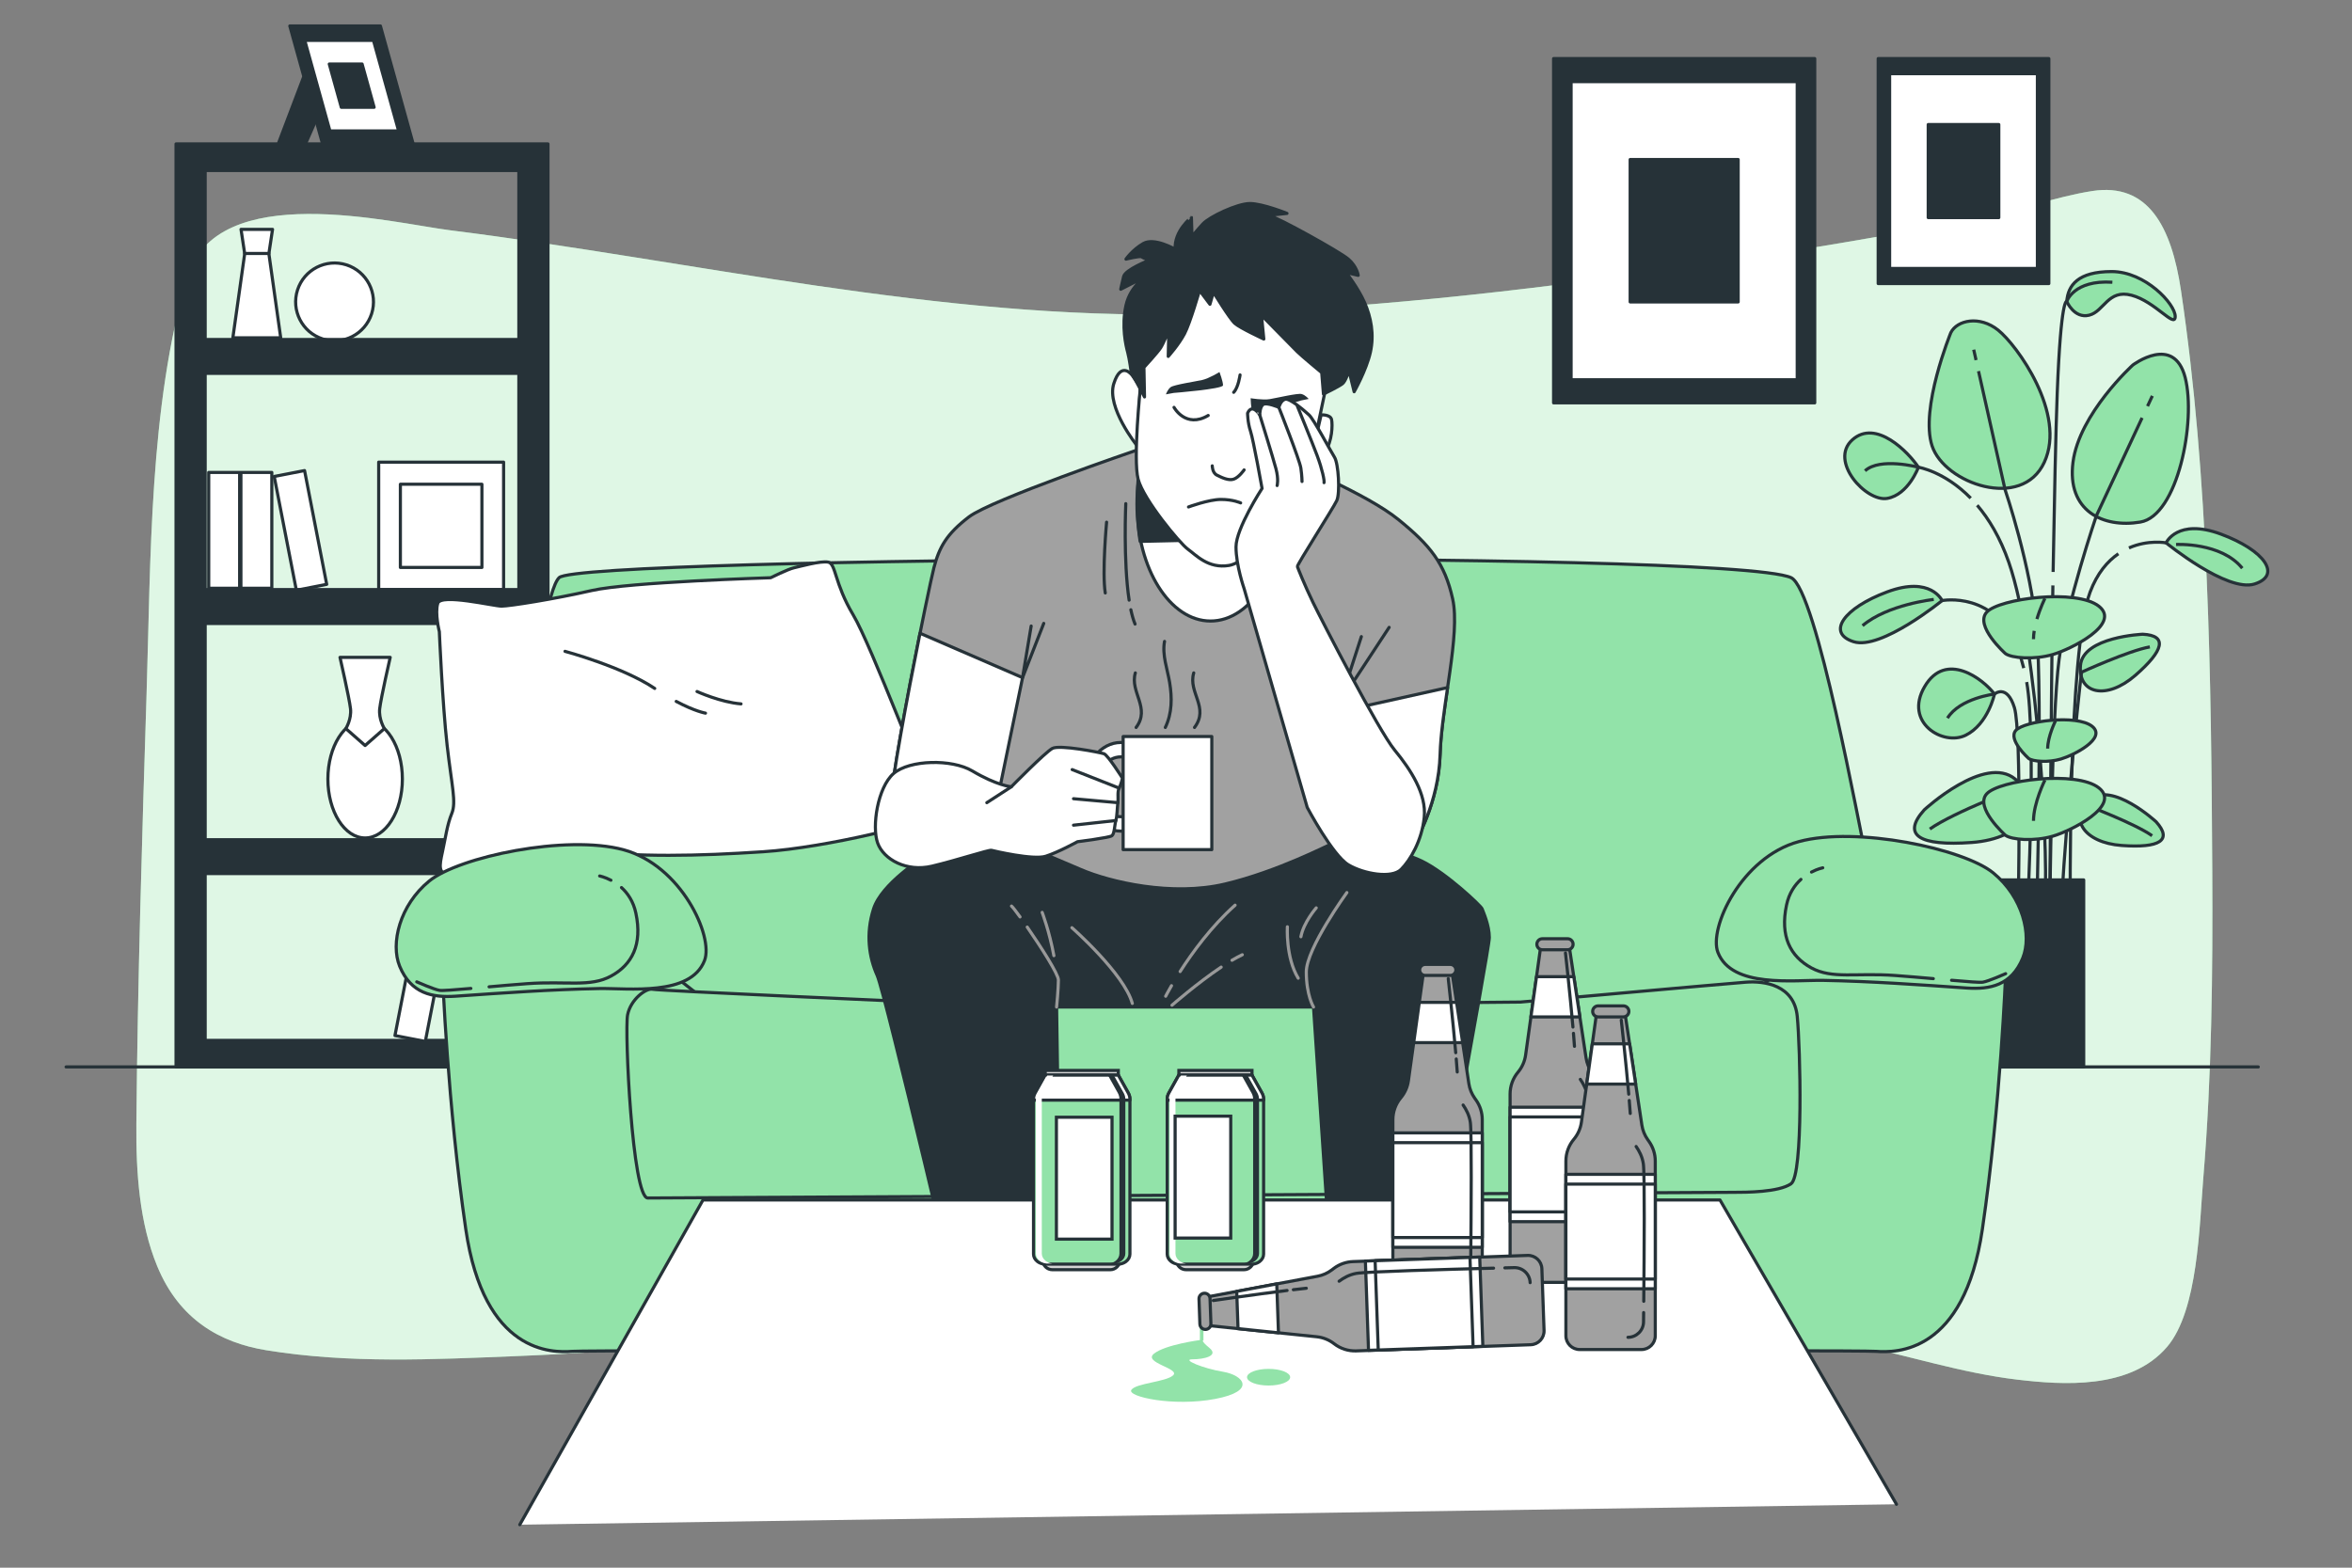 <svg xmlns="http://www.w3.org/2000/svg" xmlns:xlink="http://www.w3.org/1999/xlink" x="0px" y="0px" viewBox="0 0 750 500" style="enable-background:new 0 0 750 500;" xml:space="preserve"><rect x="0" y="0" width="750" height="500" fill="#808080" stroke="none"/><g id="Background_Simple">	<g>		<path style="fill:#92E3A9;" d="M667.183,60.924c-11.373,1.754-25.27,6.641-31.443,7.82c-32.491,6.205-65.05,11.706-97.656,16.454   c-53.011,7.719-106.273,13.77-159.476,14.983c-79.175,1.804-156.855-16.914-235.058-26.735   c-18.594-2.335-74.493-16.553-83.847,15.035c-12.132,40.973-11.624,90.189-12.972,133.017c-1.438,45.687-2.831,91.32-3.25,136.952   c-0.143,15.623,1.008,31.675,6.627,45.336c7.035,17.102,20.106,24.453,34.712,26.843c26.423,4.323,53.291,2.964,79.971,1.884   c36.07-1.46,72.135-4.91,108.159-8.577c62.353-6.348,125.757-17.082,188.181-14.736c43.821,1.647,86.923,10.56,129.913,19.501   c17.412,3.621,34.503,9.221,52.147,11.311c14.29,1.693,36.128,3.326,47.871-10.477c9.862-11.593,10.265-38.7,11.521-53.848   c2.706-32.634,3.042-65.517,2.858-98.178c-0.346-61.208-1.054-124.873-9.979-184.868   C692.436,72.295,685.011,58.174,667.183,60.924z"></path>		<path style="opacity:0.7;fill:#FFFFFF;" d="M667.183,60.924c-11.373,1.754-25.27,6.641-31.443,7.82   c-32.491,6.205-65.05,11.706-97.656,16.454c-53.011,7.719-106.273,13.77-159.476,14.983   c-79.175,1.804-156.855-16.914-235.058-26.735c-18.594-2.335-74.493-16.553-83.847,15.035   c-12.132,40.973-11.624,90.189-12.972,133.017c-1.438,45.687-2.831,91.32-3.25,136.952c-0.143,15.623,1.008,31.675,6.627,45.336   c7.035,17.102,20.106,24.453,34.712,26.843c26.423,4.323,53.291,2.964,79.971,1.884c36.07-1.46,72.135-4.91,108.159-8.577   c62.353-6.348,125.757-17.082,188.181-14.736c43.821,1.647,86.923,10.56,129.913,19.501c17.412,3.621,34.503,9.221,52.147,11.311   c14.29,1.693,36.128,3.326,47.871-10.477c9.862-11.593,10.265-38.7,11.521-53.848c2.706-32.634,3.042-65.517,2.858-98.178   c-0.346-61.208-1.054-124.873-9.979-184.868C692.436,72.295,685.011,58.174,667.183,60.924z"></path>	</g></g><g id="Floor">			<line style="fill:none;stroke:#263238;stroke-linecap:round;stroke-linejoin:round;stroke-miterlimit:10;" x1="21.081" y1="340.289" x2="720.112" y2="340.289"></line></g><g id="Pictures">	<g>					<rect x="495.405" y="18.687" style="fill:#263238;stroke:#263238;stroke-linecap:round;stroke-linejoin:round;stroke-miterlimit:10;" width="83.271" height="109.8"></rect>					<rect x="500.987" y="26.046" style="fill:#FFFFFF;stroke:#263238;stroke-linecap:round;stroke-linejoin:round;stroke-miterlimit:10;" width="72.109" height="95.081"></rect>					<rect x="519.821" y="50.881" style="fill:#263238;stroke:#263238;stroke-linecap:round;stroke-linejoin:round;stroke-miterlimit:10;" width="34.44" height="45.412"></rect>	</g>	<g>					<rect x="598.911" y="18.687" style="fill:#263238;stroke:#263238;stroke-linecap:round;stroke-linejoin:round;stroke-miterlimit:10;" width="54.416" height="71.752"></rect>					<rect x="602.558" y="23.496" style="fill:#FFFFFF;stroke:#263238;stroke-linecap:round;stroke-linejoin:round;stroke-miterlimit:10;" width="47.122" height="62.134"></rect>					<rect x="614.866" y="39.725" style="fill:#263238;stroke:#263238;stroke-linecap:round;stroke-linejoin:round;stroke-miterlimit:10;" width="22.506" height="29.676"></rect>	</g></g><g id="Shelf">	<g>		<g>			<path style="fill:#263238;stroke:#263238;stroke-linecap:round;stroke-linejoin:round;stroke-miterlimit:10;" d="M56.136,45.909    v294.38h118.603V45.909H56.136z M165.452,331.811H65.424V54.387h100.028V331.811z"></path>			<g>				<polygon style="fill:#FFFFFF;stroke:#263238;stroke-linecap:round;stroke-linejoin:round;stroke-miterlimit:10;" points="     85.699,80.614 78.068,80.614 74.253,107.745 89.514,107.745     "></polygon>				<polygon style="fill:#FFFFFF;stroke:#263238;stroke-linecap:round;stroke-linejoin:round;stroke-miterlimit:10;" points="     86.908,73.153 76.859,73.153 78.018,80.832 85.748,80.832     "></polygon>			</g>							<ellipse transform="matrix(0.305 -0.952 0.952 0.305 -17.523 168.53)" style="fill:#FFFFFF;stroke:#263238;stroke-linecap:round;stroke-linejoin:round;stroke-miterlimit:10;" cx="106.728" cy="96.273" rx="12.412" ry="12.412"></ellipse>			<g>									<rect x="120.757" y="147.391" style="fill:#FFFFFF;stroke:#263238;stroke-linecap:round;stroke-linejoin:round;stroke-miterlimit:10;" width="39.829" height="40.65"></rect>									<rect x="127.671" y="154.448" style="fill:#FFFFFF;stroke:#263238;stroke-linecap:round;stroke-linejoin:round;stroke-miterlimit:10;" width="26" height="26.536"></rect>			</g>							<rect x="66.557" y="150.675" style="fill:#FFFFFF;stroke:#263238;stroke-linecap:round;stroke-linejoin:round;stroke-miterlimit:10;" width="9.855" height="36.955"></rect>							<rect x="76.822" y="150.675" style="fill:#FFFFFF;stroke:#263238;stroke-linecap:round;stroke-linejoin:round;stroke-miterlimit:10;" width="9.855" height="36.955"></rect>							<rect x="90.782" y="150.675" transform="matrix(0.982 -0.191 0.191 0.982 -30.485 21.342)" style="fill:#FFFFFF;stroke:#263238;stroke-linecap:round;stroke-linejoin:round;stroke-miterlimit:10;" width="9.855" height="36.955"></rect>							<rect x="153.527" y="294.756" transform="matrix(-1 -1.224647e-16 1.224647e-16 -1 316.909 626.467)" style="fill:#FFFFFF;stroke:#263238;stroke-linecap:round;stroke-linejoin:round;stroke-miterlimit:10;" width="9.855" height="36.955"></rect>							<rect x="143.262" y="294.756" transform="matrix(-1 -1.224647e-16 1.224647e-16 -1 296.378 626.467)" style="fill:#FFFFFF;stroke:#263238;stroke-linecap:round;stroke-linejoin:round;stroke-miterlimit:10;" width="9.855" height="36.955"></rect>							<rect x="129.301" y="294.756" transform="matrix(-0.982 -0.191 0.191 -0.982 206.297 646.308)" style="fill:#FFFFFF;stroke:#263238;stroke-linecap:round;stroke-linejoin:round;stroke-miterlimit:10;" width="9.855" height="36.955"></rect>			<g>									<ellipse style="fill:#FFFFFF;stroke:#263238;stroke-linecap:round;stroke-linejoin:round;stroke-miterlimit:10;" cx="116.433" cy="248.462" rx="11.876" ry="18.796"></ellipse>				<path style="fill:#FFFFFF;stroke:#263238;stroke-linecap:round;stroke-linejoin:round;stroke-miterlimit:10;" d="     M121.076,226.044c0.372-3.351,3.351-16.383,3.351-16.383h-8.005h-8.005c0,0,2.979,13.032,3.351,16.383     c0.372,3.351-1.489,6.33-1.489,6.33l6.144,5.399l6.144-5.399C122.566,232.374,120.704,229.395,121.076,226.044z"></path>			</g>							<rect x="65.424" y="108.277" style="fill:#263238;stroke:#263238;stroke-linecap:round;stroke-linejoin:round;stroke-miterlimit:10;" width="100.028" height="10.805"></rect>							<rect x="65.424" y="188.049" style="fill:#263238;stroke:#263238;stroke-linecap:round;stroke-linejoin:round;stroke-miterlimit:10;" width="100.028" height="10.805"></rect>							<rect x="65.424" y="267.822" style="fill:#263238;stroke:#263238;stroke-linecap:round;stroke-linejoin:round;stroke-miterlimit:10;" width="100.028" height="10.805"></rect>		</g>		<g>			<g>				<polygon style="fill:#263238;stroke:#263238;stroke-linecap:round;stroke-linejoin:round;stroke-miterlimit:10;" points="     96.775,24.7 88.869,45.519 97.566,45.519 101.519,36.559     "></polygon>				<polygon style="fill:#263238;stroke:#263238;stroke-linecap:round;stroke-linejoin:round;stroke-miterlimit:10;" points="     131.88,46.362 102.996,46.362 92.417,8.277 121.301,8.277     "></polygon>				<polygon style="fill:#FFFFFF;stroke:#263238;stroke-linecap:round;stroke-linejoin:round;stroke-miterlimit:10;" points="     127.117,41.765 105.206,41.765 97.18,12.874 119.091,12.874     "></polygon>				<polygon style="fill:#263238;stroke:#263238;stroke-linecap:round;stroke-linejoin:round;stroke-miterlimit:10;" points="     119.298,34.219 108.832,34.219 104.999,20.42 115.465,20.42     "></polygon>			</g>		</g>	</g></g><g id="Plant_1_">	<g>		<g>			<path style="fill:#92E3A9;stroke:#263238;stroke-linecap:round;stroke-linejoin:round;stroke-miterlimit:10;" d="M611.74,149.02    c0,0-3.18,8.745-9.937,9.937c-6.757,1.193-18.682-11.924-11.13-18.682C598.226,133.518,608.561,144.25,611.74,149.02z"></path>			<path style="fill:#92E3A9;stroke:#263238;stroke-linecap:round;stroke-linejoin:round;stroke-miterlimit:10;" d="    M622.075,106.091c0,0-9.937,24.247-5.962,36.171c3.975,11.925,28.619,20.67,35.774,5.168    c7.155-15.502-8.745-37.364-14.707-42.134C631.217,100.527,624.063,102.117,622.075,106.091z"></path>			<path style="fill:#92E3A9;stroke:#263238;stroke-linecap:round;stroke-linejoin:round;stroke-miterlimit:10;" d="    M680.108,116.426c0,0-17.092,15.502-19.079,31.004c-1.988,15.502,9.539,21.067,21.464,19.079    c11.925-1.988,17.887-32.196,14.31-46.109C693.225,106.489,680.108,116.426,680.108,116.426z"></path>			<g>				<path style="fill:#92E3A9;stroke:#263238;stroke-linecap:round;stroke-linejoin:round;stroke-miterlimit:10;" d="     M683.288,202.283c0,0-19.079,0.795-19.874,9.937c-0.795,9.142,8.347,11.13,17.489,3.18     C690.045,207.451,691.238,202.681,683.288,202.283z"></path>				<path style="fill:none;stroke:#263238;stroke-miterlimit:10;" d="M663.73,214.399c0,0,15.037-6.879,21.808-8.074"></path>			</g>			<g>				<path style="fill:#92E3A9;stroke:#263238;stroke-linecap:round;stroke-linejoin:round;stroke-miterlimit:10;" d="     M687.542,262.104c0,0-14.015-12.971-21.059-7.09c-7.044,5.881-2.009,13.766,10.074,14.645     C688.64,270.539,692.864,268.022,687.542,262.104z"></path>				<path style="fill:none;stroke:#263238;stroke-miterlimit:10;" d="M665.16,256.774c0,0,15.48,5.815,21.101,9.775"></path>			</g>			<g>				<path style="fill:#92E3A9;stroke:#263238;stroke-linecap:round;stroke-linejoin:round;stroke-miterlimit:10;" d="     M613.616,258.284c0,0,19.319-17.88,29.029-9.773c9.711,8.107,2.769,18.977-13.888,20.189     C612.101,269.912,606.279,266.442,613.616,258.284z"></path>				<path style="fill:none;stroke:#263238;stroke-miterlimit:10;" d="M644.468,250.937c0,0-21.339,8.015-29.087,13.474"></path>			</g>			<path style="fill:#92E3A9;stroke:#263238;stroke-linecap:round;stroke-linejoin:round;stroke-miterlimit:10;" d="    M635.987,221.363c0,0-1.987,9.54-9.142,13.117c-7.155,3.577-19.875-3.975-13.117-15.502    C620.485,207.451,632.41,216.593,635.987,221.363z"></path>			<path style="fill:#92E3A9;stroke:#263238;stroke-linecap:round;stroke-linejoin:round;stroke-miterlimit:10;" d="    M619.293,191.551c0,0-3.578-7.95-17.49-2.782c-13.912,5.167-19.477,13.117-10.732,15.899    C599.816,207.451,619.293,191.551,619.293,191.551z"></path>			<path style="fill:none;stroke:#263238;stroke-miterlimit:10;" d="M616.629,191.189c0,0-14.738,1.593-22.704,8.365"></path>			<path style="fill:#92E3A9;stroke:#263238;stroke-linecap:round;stroke-linejoin:round;stroke-miterlimit:10;" d="M659.042,96.154    c0,0,2.385,5.565,7.155,4.372c4.77-1.192,5.962-8.347,13.514-6.36c7.552,1.988,13.912,10.732,13.912,6.757    c0-3.975-9.54-14.31-20.272-14.31C662.619,86.615,659.439,90.987,659.042,96.154z"></path>			<path style="fill:none;stroke:#263238;stroke-miterlimit:10;" d="M619.293,191.551c0,0,17.115-3.286,24.243,15.721    c0.699,1.865,1.29,3.815,1.786,5.816"></path>			<path style="fill:#92E3A9;stroke:#263238;stroke-linecap:round;stroke-linejoin:round;stroke-miterlimit:10;" d="    M690.723,173.139c0,0,3.578-7.95,17.49-2.783c13.912,5.167,19.477,13.117,10.732,15.899    C710.2,189.038,690.723,173.139,690.723,173.139z"></path>			<path style="fill:none;stroke:#263238;stroke-miterlimit:10;" d="M693.902,173.663c0,0,14.339-0.797,21.111,7.568"></path>			<path style="fill:none;stroke:#263238;stroke-miterlimit:10;" d="M690.723,173.139c0,0-5.673-1.089-11.848,1.614"></path>			<path style="fill:none;stroke:#263238;stroke-miterlimit:10;" d="M628.417,158.88c-8.389-8.566-16.676-9.86-16.676-9.86    s-12.239-3.239-17.019,1.142"></path>			<g>				<line style="fill:none;stroke:#263238;stroke-miterlimit:10;" x1="630.119" y1="114.848" x2="629.375" y2="111.526"></line>				<path style="fill:none;stroke:#263238;stroke-miterlimit:10;" d="M649.475,290.573c0,0,1.782-68.452,0-89.24     c-1.782-20.788-10.097-45.14-10.097-45.14l-8.47-37.824"></path>				<line style="fill:none;stroke:#263238;stroke-miterlimit:10;" x1="684.803" y1="129.545" x2="686.334" y2="126.263"></line>				<path style="fill:none;stroke:#263238;stroke-miterlimit:10;" d="M653.633,290.497c0,0,0.594-62.438,2.97-80.256     c2.376-17.818,11.879-45.734,11.879-45.734l14.584-31.241"></path>				<path style="fill:none;stroke:#263238;stroke-miterlimit:10;" d="M663.73,214.399c0,0-4.157,35.796-6.533,76.184"></path>				<path style="fill:none;stroke:#263238;stroke-miterlimit:10;" d="M643.536,290.497c0,0,1.188-57.092-1.188-64.813     c-2.376-7.721-6.36-4.321-6.36-4.321s-10.994,1.293-14.977,7.666"></path>				<path style="fill:none;stroke:#263238;stroke-miterlimit:10;" d="M646.264,217.536c3.108,17.411,0.241,73.021,0.241,73.021"></path>				<path style="fill:none;stroke:#263238;stroke-miterlimit:10;" d="M675.508,176.62c-3.44,2.355-6.746,6.155-9.028,12.239     c-7.127,19.006-6.315,101.724-6.315,101.724"></path>				<path style="fill:none;stroke:#263238;stroke-miterlimit:10;" d="M630.485,161.146c3.713,4.36,7.313,10.255,10.081,18.211     c9.503,27.321,13.067,98.074,11.285,111.141"></path>				<path style="fill:none;stroke:#263238;stroke-miterlimit:10;" d="M654.62,186.714c-0.578,34.482-0.988,103.783-0.988,103.783"></path>			</g>			<path style="fill:none;stroke:#263238;stroke-miterlimit:10;" d="M654.693,182.424c0.392-22.801,0.854-45.115,1.315-57.117    c1.188-30.885,3.033-29.153,3.033-29.153s2.199-6.935,14.547-6.138"></path>			<g>				<path style="fill:#92E3A9;stroke:#263238;stroke-linecap:round;stroke-linejoin:round;stroke-miterlimit:10;" d="     M639.483,208.462c0,0-9.937-8.861-5.962-13.22c3.975-4.358,28.619-7.554,35.774-1.888c7.155,5.665-8.745,13.655-14.707,15.399     C648.625,210.496,641.47,209.915,639.483,208.462z"></path>				<path style="fill:none;stroke:#263238;stroke-miterlimit:10;" d="M648.66,201.206c-0.139,0.897-0.221,1.789-0.221,2.646"></path>				<path style="fill:none;stroke:#263238;stroke-miterlimit:10;" d="M652.077,190.861c0,0-1.478,2.957-2.55,6.582"></path>			</g>			<g>				<path style="fill:#92E3A9;stroke:#263238;stroke-linecap:round;stroke-linejoin:round;stroke-miterlimit:10;" d="     M639.483,266.401c0,0-9.937-8.862-5.962-13.22c3.975-4.358,28.619-7.554,35.774-1.889c7.155,5.666-8.745,13.656-14.707,15.399     C648.625,268.435,641.47,267.854,639.483,266.401z"></path>				<path style="fill:none;stroke:#263238;stroke-miterlimit:10;" d="M652.077,248.8c0,0-3.637,7.275-3.637,12.991"></path>			</g>			<g>				<path style="fill:#92E3A9;stroke:#263238;stroke-linecap:round;stroke-linejoin:round;stroke-miterlimit:10;" d="     M646.881,241.897c0,0-6.747-6.017-4.048-8.975c2.699-2.959,19.431-5.129,24.289-1.282c4.858,3.847-5.937,9.271-9.985,10.455     C653.088,243.278,648.23,242.884,646.881,241.897z"></path>				<path style="fill:none;stroke:#263238;stroke-miterlimit:10;" d="M655.431,229.947c0,0-2.47,4.939-2.47,8.82"></path>			</g>		</g>					<rect x="637.547" y="280.642" style="fill:#263238;stroke:#263238;stroke-linecap:round;stroke-linejoin:round;stroke-miterlimit:10;" width="26.9" height="59.647"></rect>	</g></g><g id="Couch">	<g>		<path style="fill:#92E3A9;stroke:#263238;stroke-linecap:round;stroke-linejoin:round;stroke-miterlimit:10;" d="M163.92,277.978   c0,0,7.44-87.023,14.383-93.754c6.944-6.731,372.506-9.031,392.809,0c8.171,3.634,21.823,80.292,24.303,90.87   c2.48,10.577,0.992,56.733,0.992,56.733H159.456L163.92,277.978z"></path>		<g>			<path style="fill:#FFFFFF;stroke:#263238;stroke-linecap:round;stroke-linejoin:round;stroke-miterlimit:10;" d="    M245.741,184.265c0,0-45.133,1.359-57.037,4.076c-11.903,2.717-26.287,4.981-28.766,4.981c-2.48,0-19.343-4.076-20.335-0.906    c-0.992,3.17,0.496,9.057,0.496,9.057s0.992,23.095,2.48,36.228c1.488,13.133,2.976,18.114,1.488,21.737    s-1.984,7.698-2.976,12.227c-0.992,4.529-1.488,7.246,2.48,7.246c3.968,0,18.847-9.963,39.678-7.699    c20.831,2.264,39.182,1.811,60.012,0.453c20.831-1.359,52.573-9.51,55.549-11.774c2.976-2.264-0.496-5.434-1.984-6.34    c-1.488-0.906-18.847-47.549-24.799-57.512c-5.952-9.963-5.456-16.303-7.936-16.755c-2.48-0.453-8.928,1.359-10.911,1.811    C251.197,181.548,245.741,184.265,245.741,184.265z"></path>			<path style="fill:none;stroke:#263238;stroke-linecap:round;stroke-linejoin:round;stroke-miterlimit:10;" d="M215.63,223.71    c5.996,3.188,9.335,3.742,9.335,3.742"></path>			<path style="fill:none;stroke:#263238;stroke-linecap:round;stroke-linejoin:round;stroke-miterlimit:10;" d="M180.169,207.741    c0,0,18.35,4.928,28.604,11.827"></path>			<path style="fill:none;stroke:#263238;stroke-linecap:round;stroke-linejoin:round;stroke-miterlimit:10;" d="M222.266,220.554    c0,0,7.556,3.449,14.032,3.942"></path>		</g>		<path style="fill:#92E3A9;stroke:#263238;stroke-linecap:round;stroke-linejoin:round;stroke-miterlimit:10;" d="M570.621,307.372   l-38.179,29.888l-142.112,13.133L248.219,337.26l-38.179-29.888l-68.935,3.17c0,0,1.591,41.662,7.424,81.513   c5.833,39.851,27.574,39.398,33.937,38.945c6.363-0.453,207.865,0,207.865,0s201.501-0.453,207.865,0   c6.363,0.453,28.104,0.906,33.937-38.945c5.833-39.851,7.424-81.513,7.424-81.513L570.621,307.372z"></path>		<path style="fill:#92E3A9;stroke:#263238;stroke-linecap:round;stroke-linejoin:round;stroke-miterlimit:10;" d="M484.813,319.599   c0,0,65.964-5.887,71.916-6.34c5.952-0.453,15.375,0.906,16.367,10.868c0.992,9.963,1.984,50.719-1.984,53.436   c-3.968,2.717-14.383,2.717-18.351,2.717s-341.228,1.811-346.188,1.811c-4.96,0-7.44-53.436-6.448-58.418   c0.992-4.981,5.952-8.604,7.936-8.151c1.984,0.453,84.811,4.076,84.811,4.076l43.646,1.359L484.813,319.599z"></path>		<g>			<path style="fill:#92E3A9;stroke:#263238;stroke-linecap:round;stroke-linejoin:round;stroke-miterlimit:10;" d="M627.182,315.12    c-15.25-1.052-30.509-2.148-45.797-2.439c-9.248-0.176-29.139,2.567-33.584-8.932c-2.976-7.698,7.44-30.341,25.791-35.322    c18.351-4.981,52.573,2.264,61.996,9.963c9.423,7.698,12.399,19.925,9.423,27.173    C641.427,314.284,634.567,315.629,627.182,315.12z"></path>			<path style="fill:#92E3A9;stroke:#263238;stroke-linecap:round;stroke-linejoin:round;stroke-miterlimit:10;" d="    M622.308,312.646c5.205,0.456,9.08,0.76,9.992,0.608c1.824-0.304,7.256-2.711,7.256-2.711"></path>			<path style="fill:#92E3A9;stroke:#263238;stroke-linecap:round;stroke-linejoin:round;stroke-miterlimit:10;" d="    M574.277,280.476c-1.968,1.79-3.792,4.397-4.589,8.158c-2.128,10.03,1.216,16.413,7.903,20.06    c6.687,3.647,14.285,1.52,26.747,2.432c4.072,0.298,8.274,0.661,12.15,1.004"></path>			<path style="fill:#92E3A9;stroke:#263238;stroke-linecap:round;stroke-linejoin:round;stroke-miterlimit:10;" d="M581.237,276.78    c0,0-1.578,0.305-3.588,1.354"></path>		</g>		<g>			<path style="fill:#92E3A9;stroke:#263238;stroke-linecap:round;stroke-linejoin:round;stroke-miterlimit:10;" d="    M145.271,317.727c15.251-1.052,30.509-2.148,45.798-2.439c9.248-0.176,29.139,2.567,33.584-8.932    c2.976-7.699-7.44-30.341-25.79-35.322c-18.351-4.981-52.573,2.264-61.996,9.963c-9.423,7.698-12.399,19.925-9.423,27.173    C131.027,316.891,137.887,318.236,145.271,317.727z"></path>			<path style="fill:#92E3A9;stroke:#263238;stroke-linecap:round;stroke-linejoin:round;stroke-miterlimit:10;" d="    M150.146,315.253c-5.205,0.456-9.08,0.76-9.992,0.608c-1.824-0.304-7.256-2.712-7.256-2.712"></path>			<path style="fill:#92E3A9;stroke:#263238;stroke-linecap:round;stroke-linejoin:round;stroke-miterlimit:10;" d="    M198.177,283.082c1.968,1.79,3.792,4.397,4.589,8.158c2.128,10.03-1.216,16.413-7.902,20.06    c-6.687,3.647-14.285,1.52-26.747,2.432c-4.072,0.298-8.274,0.661-12.15,1.004"></path>			<path style="fill:#92E3A9;stroke:#263238;stroke-linecap:round;stroke-linejoin:round;stroke-miterlimit:10;" d="    M191.217,279.387c0,0,1.578,0.306,3.588,1.354"></path>		</g>	</g></g><g id="Character">	<g>		<g>			<g>				<path style="fill:#FFFFFF;stroke:#263238;stroke-linecap:round;stroke-linejoin:round;stroke-miterlimit:10;" d="     M307.602,434.734c-1.999,1.486-3.598,10.596-4.35,13.145c-1.443,4.893-2.892,10.421-1.878,15.542     c1.991,10.056,16.811,16.185,25.931,12.499c4.66-1.883,11.128-6.524,10.919-11.11c-1.036-22.799,0.424-30.076,0.424-30.076     S320.504,425.147,307.602,434.734z"></path>				<path style="fill:#FFFFFF;stroke:#263238;stroke-linecap:round;stroke-linejoin:round;stroke-miterlimit:10;" d="     M301.374,463.421c1.991,10.056,16.811,16.185,25.931,12.499c4.66-1.883,11.128-6.524,10.919-11.11     c-0.255-5.619-0.359-10.291-0.37-14.148c-0.488,3.985-1.145,8.81-1.703,11.039c-1.036,4.145-4.836,8.636-10.018,10.018     c-5.182,1.382-13.127,1.727-19.345-3.109c-6.218-4.836-3.538-20.731-3.538-20.731C301.809,452.772,300.36,458.3,301.374,463.421     z"></path>			</g>			<g>				<path style="fill:#FFFFFF;stroke:#263238;stroke-linecap:round;stroke-linejoin:round;stroke-miterlimit:10;" d="     M455.709,434.734c1.999,1.486,3.598,10.596,4.35,13.145c1.443,4.893,2.892,10.421,1.878,15.542     c-1.991,10.056-16.81,16.185-25.931,12.499c-4.66-1.883-11.128-6.524-10.919-11.11c1.036-22.799-0.424-30.076-0.424-30.076     S442.807,425.147,455.709,434.734z"></path>				<path style="fill:#FFFFFF;stroke:#263238;stroke-linecap:round;stroke-linejoin:round;stroke-miterlimit:10;" d="     M461.937,463.421c-1.991,10.056-16.811,16.185-25.931,12.499c-4.66-1.883-11.128-6.524-10.919-11.11     c0.255-5.619,0.359-10.291,0.37-14.148c0.488,3.985,1.145,8.81,1.703,11.039c1.036,4.145,4.836,8.636,10.018,10.018     c5.182,1.382,13.127,1.727,19.345-3.109c6.218-4.836,3.538-20.731,3.538-20.731C461.502,452.772,462.951,458.3,461.937,463.421z     "></path>			</g>			<path style="fill:#263238;stroke:#263238;stroke-linecap:round;stroke-linejoin:round;stroke-miterlimit:10;" d="    M294.091,273.752c0,0-12.936,8.049-15.523,16.098c-2.587,8.049-1.437,15.523,1.15,21.273    c2.587,5.749,28.172,114.699,28.172,114.699s-3.737,0.575-3.45,2.587c0.288,2.012,3.162,6.324,3.162,6.324l7.087,3.335    c4.864,2.289,10.473,2.395,15.421,0.293l8.538-3.628c0,0,1.15-7.187,1.437-10.636c0.288-3.45-1.725-5.174-1.725-5.174    l-1.437-97.739h81.928l6.612,98.601c0,0-3.45,1.725-3.45,2.875s0.862,10.061,0.862,10.061l3.554,1.7    c8.543,4.087,17.707,6.309,25.788,1.371l3.49-1.06c0,0,0.226-7.187,0.226-9.774c0-2.587-0.575-6.324-1.437-7.474    c-0.862-1.15,20.41-114.412,20.41-118.437c0-4.025-2.012-8.337-2.3-9.199c-0.287-0.862-11.499-11.499-19.26-15.236    c-7.762-3.737-26.16-7.762-27.309-7.762c-1.15,0-14.373,6.037-39.095,7.762c-24.722,1.725-61.518-10.349-61.518-10.349    S302.14,265.99,294.091,273.752z"></path>			<path style="fill:none;stroke:#999999;stroke-linecap:round;stroke-linejoin:round;stroke-miterlimit:10;" d="M325.267,292.439    c-1.357-1.873-2.376-3.179-2.716-3.452"></path>			<path style="fill:none;stroke:#999999;stroke-linecap:round;stroke-linejoin:round;stroke-miterlimit:10;" d="M336.924,321.184    c0,0,0.575-5.749,0.575-8.624c0-1.845-5.569-10.563-9.936-16.872"></path>			<path style="fill:none;stroke:#999999;stroke-linecap:round;stroke-linejoin:round;stroke-miterlimit:10;" d="M341.811,295.887    c0,0,16.673,14.661,19.26,24.147"></path>			<path style="fill:none;stroke:#999999;stroke-linecap:round;stroke-linejoin:round;stroke-miterlimit:10;" d="M418.852,321.184    c0,0-2.3-3.737-2.3-11.211c0-7.474,12.936-25.297,12.936-25.297"></path>			<path style="fill:none;stroke:#999999;stroke-linecap:round;stroke-linejoin:round;stroke-miterlimit:10;" d="M419.714,289.563    c0,0-4.025,4.599-4.887,9.199"></path>			<path style="fill:none;stroke:#999999;stroke-linecap:round;stroke-linejoin:round;stroke-miterlimit:10;" d="M410.515,295.599    c0,0-0.575,9.774,3.45,16.386"></path>			<path style="fill:none;stroke:#999999;stroke-linecap:round;stroke-linejoin:round;stroke-miterlimit:10;" d="M332.324,291    c0,0,2.3,6.037,3.737,13.798"></path>			<path style="fill:none;stroke:#999999;stroke-linecap:round;stroke-linejoin:round;stroke-miterlimit:10;" d="M376.322,309.863    c3.841-5.998,9.904-14.357,17.52-21.163"></path>			<path style="fill:none;stroke:#999999;stroke-linecap:round;stroke-linejoin:round;stroke-miterlimit:10;" d="M371.707,317.734    c0,0,0.644-1.267,1.857-3.355"></path>			<path style="fill:none;stroke:#999999;stroke-linecap:round;stroke-linejoin:round;stroke-miterlimit:10;" d="M392.859,306.266    c1.147-0.677,2.252-1.273,3.283-1.755"></path>			<path style="fill:none;stroke:#999999;stroke-linecap:round;stroke-linejoin:round;stroke-miterlimit:10;" d="M373.719,320.609    c0,0,8.04-7.035,15.681-12.155"></path>		</g>		<g>			<g>				<path style="fill:#A1A1A1;stroke:#263238;stroke-linecap:round;stroke-linejoin:round;stroke-miterlimit:10;" d="     M362.574,143.544c0,0-46.42,15.825-53.594,21.311c-7.174,5.486-9.495,9.706-11.183,16.247     c-1.688,6.541-13.926,66.676-13.504,74.272c0.422,7.596,15.403,11.394,19.834,11.816c4.431,0.422,11.816-1.899,11.816-1.899     s19.412,8.018,28.696,12.027s29.118,8.651,45.998,4.642c16.88-4.009,32.916-12.449,34.604-13.082     c1.688-0.633,26.164-0.633,26.164-0.633s7.385-12.238,7.807-27.641c0.422-15.403,6.541-38.191,4.009-49.585     c-2.532-11.394-7.174-17.091-17.302-25.32c-10.128-8.229-34.393-18.146-34.393-18.146S386.628,138.69,362.574,143.544z"></path>				<polyline style="fill:none;stroke:#263238;stroke-linecap:round;stroke-linejoin:round;stroke-miterlimit:10;" points="     328.814,199.67 326.071,216.128 332.823,198.826     "></polyline>				<path style="fill:none;stroke:#263238;stroke-linecap:round;stroke-linejoin:round;stroke-miterlimit:10;" d="M360.603,194.479     c0.369,1.742,0.811,3.292,1.339,4.558"></path>				<path style="fill:none;stroke:#263238;stroke-linecap:round;stroke-linejoin:round;stroke-miterlimit:10;" d="M358.987,160.635     c0,0-0.821,18.343,1.064,30.773"></path>				<path style="fill:none;stroke:#263238;stroke-linecap:round;stroke-linejoin:round;stroke-miterlimit:10;" d="M352.868,166.542     c0,0-1.477,16.036-0.422,22.577"></path>									<line style="fill:none;stroke:#263238;stroke-linecap:round;stroke-linejoin:round;stroke-miterlimit:10;" x1="428.407" y1="222.247" x2="442.966" y2="200.092"></line>									<line style="fill:none;stroke:#263238;stroke-linecap:round;stroke-linejoin:round;stroke-miterlimit:10;" x1="429.251" y1="218.027" x2="434.104" y2="203.046"></line>			</g>			<path style="fill:#FFFFFF;stroke:#263238;stroke-linecap:round;stroke-linejoin:round;stroke-miterlimit:10;" d="    M459.213,240.604c0.173-6.295,1.296-13.823,2.393-21.303l-33.199,7.377l-3.165,42.2c1.688-0.633,26.164-0.633,26.164-0.633    S458.791,256.007,459.213,240.604z"></path>			<path style="fill:#FFFFFF;stroke:#263238;stroke-linecap:round;stroke-linejoin:round;stroke-miterlimit:10;" d="    M293.374,201.966c-4.085,20.291-9.36,48.376-9.081,53.408c0.422,7.596,15.403,11.394,19.834,11.816    c4.431,0.422,11.816-1.899,11.816-1.899l10.128-49.163L293.374,201.966z"></path>		</g>		<path style="fill:#FFFFFF;stroke:#263238;stroke-linecap:round;stroke-linejoin:round;stroke-miterlimit:10;" d="M361.076,119.769   c0,0-3.509-4.986-5.91,2.586c-2.401,7.572,7.387,19.761,7.387,19.761l1.108-18.652L361.076,119.769z"></path>					<ellipse style="fill:#FFFFFF;stroke:#263238;stroke-linecap:round;stroke-linejoin:round;stroke-miterlimit:10;" cx="386.007" cy="160.759" rx="23.454" ry="37.313"></ellipse>		<path style="fill:#263238;stroke:#263238;stroke-linecap:round;stroke-linejoin:round;stroke-miterlimit:10;" d="M363.565,172.668   l17.849-0.397l-18.492-19.445C362.922,152.826,362.091,163.55,363.565,172.668z"></path>		<path style="fill:#FFFFFF;stroke:#263238;stroke-linecap:round;stroke-linejoin:round;stroke-miterlimit:10;" d="M363.661,123.462   c0,0-2.401,22.9-0.739,29.364c1.662,6.464,13.297,20.499,15.882,22.346c2.586,1.847,6.464,6.279,13.112,5.171   c6.648-1.108,21.977-17.36,23.269-21.792c1.293-4.432,8.68-40.075,8.68-40.075s2.216-4.248-3.878-16.252   s-29.733-19.207-35.828-17.175s-17.544,16.99-18.837,21.423C364.031,110.904,363.661,123.462,363.661,123.462z"></path>		<path style="fill:#263238;stroke:#263238;stroke-linecap:round;stroke-linejoin:round;stroke-miterlimit:10;" d="M374.742,79.509   c0,0-6.648-3.878-10.157-1.847c-3.509,2.031-5.54,4.986-5.54,4.986s4.432-1.108,4.986-0.739c0.554,0.369,2.401,1.108,2.401,1.108   s-7.572,2.955-8.126,5.171c-0.554,2.216-0.923,4.063-0.923,4.063l8.68-4.432c0,0-5.54,2.955-7.018,9.603   c-1.477,6.648,0,12.927,0.554,14.959c0.554,2.031,1.108,6.279,1.108,6.279l4.248,7.941l-0.185-9.419c0,0,4.432-4.802,5.356-6.279   c0.923-1.477,2.585-5.54,2.585-5.54l-0.185,8.311c0,0,3.324-3.693,5.171-7.202c1.847-3.509,4.802-13.851,4.802-13.851l3.324,4.432   l1.108-3.878c0,0,5.171,8.495,6.833,9.973c1.662,1.477,9.234,4.986,9.234,4.986l-0.739-7.572c0,0,10.157,10.342,11.45,11.635   c1.293,1.293,7.756,6.648,7.756,6.648l0.554,6.833c0,0,4.986-2.401,6.094-3.324c1.108-0.923,2.031-4.248,2.031-4.248l1.662,6.833   c0,0,3.878-6.833,5.171-12.558c1.293-5.725,0.185-11.265-1.847-15.882c-2.031-4.617-5.91-9.603-5.91-9.603l3.878,0.923   c0,0-0.369-2.77-3.139-5.171c-2.77-2.401-22.9-13.481-24.747-13.666s-1.847-0.185-1.847-0.185l7.018-0.739   c0,0-7.757-3.139-11.819-3.139s-12.928,4.248-14.959,6.464c-2.031,2.216-3.509,4.063-3.509,4.063l-0.185-6.094   C379.913,69.352,374.372,73.599,374.742,79.509z"></path>		<path style="fill:#FFFFFF;stroke:#263238;stroke-linecap:round;stroke-linejoin:round;stroke-miterlimit:10;" d="M421.281,132.327   c0,0,2.955-0.185,3.324,1.477c0.369,1.662,0.185,7.018-2.031,10.157c-2.216,3.139-5.725,7.387-5.725,7.387L421.281,132.327z"></path>		<path style="fill:#263238;" d="M374.229,125.325c0,0,15.73-1.242,15.762-2.424c0.033-1.182-1.124-4.243-1.124-4.243   s-3.316,2.044-5.494,2.532c-2.177,0.488-9.044,1.512-10.075,2.291c-1.031,0.78-1.506,2.296-1.506,2.296L374.229,125.325z"></path>		<path style="fill:#263238;" d="M414.876,127.728c0,0-15.057,4.717-15.529,3.632c-0.471-1.085-0.54-4.356-0.54-4.356   s3.84,0.659,6.042,0.3c2.202-0.359,8.955-1.972,10.202-1.633c1.248,0.339,2.254,1.568,2.254,1.568L414.876,127.728z"></path>		<path style="fill:none;stroke:#263238;stroke-linecap:round;stroke-linejoin:round;stroke-miterlimit:10;" d="M386.561,148.579   c0,0,0,2.216,1.477,2.955c1.478,0.739,3.694,1.847,5.356,1.293c1.662-0.554,3.324-2.955,3.324-2.955"></path>		<path style="fill:none;stroke:#263238;stroke-linecap:round;stroke-linejoin:round;stroke-miterlimit:10;" d="M378.99,161.691   c0,0,6.464-2.401,10.342-2.401c3.878,0,6.279,1.108,6.279,1.108"></path>		<path style="fill:none;stroke:#263238;stroke-linecap:round;stroke-linejoin:round;stroke-miterlimit:10;" d="M374.372,129.926   c0,0,3.694,6.833,10.896,2.585"></path>		<path style="fill:none;stroke:#263238;stroke-linecap:round;stroke-linejoin:round;stroke-miterlimit:10;" d="M395.426,119.584   c0,0-0.554,4.063-2.032,5.54"></path>		<g>			<path style="fill:#FFFFFF;stroke:#263238;stroke-linecap:round;stroke-linejoin:round;stroke-miterlimit:10;" d="    M397.827,131.773c0,0,0,2.955,0.923,5.725c0.923,2.77,3.694,18.283,3.694,18.283s-8.311,12.743-8.311,18.652    c0,5.91,2.586,13.297,2.586,13.297l20.13,69.808c0,0,8.126,15.328,13.112,18.283c4.986,2.955,13.851,4.432,16.806,1.477    c2.955-2.955,6.648-9.234,7.387-16.621c0.739-7.387-4.248-15.144-9.419-21.423c-5.171-6.279-23.27-41.368-26.04-47.093    c-2.77-5.725-4.802-10.896-4.986-11.45c-0.185-0.554,11.45-18.653,12.558-21.053c1.108-2.401,0.554-11.819-0.739-13.851    c-1.293-2.032-6.648-12.189-8.126-13.482c-1.477-1.293-1.477-1.293-1.477-1.293s-4.617-4.063-6.094-3.694    c-1.477,0.369-2.031,2.586-2.031,2.586s-3.878-1.662-4.986-0.923s-1.108,3.324-1.108,3.324S399.304,128.449,397.827,131.773z"></path>			<path style="fill:none;stroke:#263238;stroke-linecap:round;stroke-linejoin:round;stroke-miterlimit:10;" d="M401.705,132.327    c0,0,4.248,13.666,5.171,17.175s0.369,5.356,0.369,5.356"></path>			<path style="fill:none;stroke:#263238;stroke-linecap:round;stroke-linejoin:round;stroke-miterlimit:10;" d="M407.799,129.926    c0,0,6.648,16.806,7.018,19.391c0.369,2.585,0.369,4.248,0.369,4.248"></path>			<path style="fill:none;stroke:#263238;stroke-linecap:round;stroke-linejoin:round;stroke-miterlimit:10;" d="M413.709,129.557    c0,0,4.617,11.265,6.279,15.698c1.662,4.432,2.401,8.126,2.216,8.68"></path>		</g>		<g>			<g>				<path style="fill:#FFFFFF;stroke:#263238;stroke-linecap:round;stroke-linejoin:round;stroke-miterlimit:10;" d="     M357.405,236.806c-6.351,0-11.5,6.329-11.5,14.137c0,7.808,5.148,14.137,11.5,14.137c6.351,0,11.5-6.329,11.5-14.137     C368.904,243.135,363.756,236.806,357.405,236.806z M357.405,260.487c-4.288,0-7.764-4.273-7.764-9.545     c0-5.272,3.476-9.545,7.764-9.545c4.288,0,7.764,4.273,7.764,9.545C365.169,256.214,361.693,260.487,357.405,260.487z"></path>				<g>					<path style="fill:none;stroke:#263238;stroke-linecap:round;stroke-linejoin:round;stroke-miterlimit:10;" d="M362.28,232.012      c4.685-6.203-2.078-11.285-0.245-17.395"></path>					<path style="fill:none;stroke:#263238;stroke-linecap:round;stroke-linejoin:round;stroke-miterlimit:10;" d="M371.59,232.012      c2.178-4.546,2.186-9.477,1.378-14.355c-0.698-4.215-2.444-8.766-1.623-13.085"></path>					<path style="fill:none;stroke:#263238;stroke-linecap:round;stroke-linejoin:round;stroke-miterlimit:10;" d="M380.901,232.012      c4.803-6.356-2.119-11.148-0.245-17.395"></path>				</g>									<rect x="358.143" y="234.907" style="fill:#FFFFFF;stroke:#263238;stroke-linecap:round;stroke-linejoin:round;stroke-miterlimit:10;" width="28.274" height="36.081"></rect>			</g>			<g>				<g>					<path style="fill:#FFFFFF;stroke:#263238;stroke-linecap:round;stroke-linejoin:round;stroke-miterlimit:10;" d="      M322.484,250.943c0,0,10.761-10.972,13.082-12.238c2.321-1.266,15.192,1.266,16.458,1.688c1.266,0.422,5.908,7.807,5.908,7.807      s-0.422,1.899-1.055,3.165s-0.211,2.954-0.422,4.642c-0.211,1.688-0.211,4.22-0.633,5.697c-0.422,1.477-0.422,4.22-1.266,4.853      s-10.972,1.899-10.972,1.899s-6.119,3.376-10.128,4.642c-4.009,1.266-16.458-1.688-17.302-1.899s-10.972,3.165-18.99,5.064      c-8.018,1.899-15.403-2.11-17.302-7.385c-1.899-5.275,0-17.724,5.064-22.155s18.636-4.693,25.109-0.844      C317.842,250.521,322.484,250.943,322.484,250.943z"></path>											<line style="fill:none;stroke:#263238;stroke-linecap:round;stroke-linejoin:round;stroke-miterlimit:10;" x1="341.896" y1="245.457" x2="356.878" y2="251.365"></line>											<line style="fill:none;stroke:#263238;stroke-linecap:round;stroke-linejoin:round;stroke-miterlimit:10;" x1="342.318" y1="254.741" x2="356.456" y2="256.007"></line>											<line style="fill:none;stroke:#263238;stroke-linecap:round;stroke-linejoin:round;stroke-miterlimit:10;" x1="342.318" y1="263.181" x2="355.822" y2="261.704"></line>				</g>									<line style="fill:none;stroke:#263238;stroke-linecap:round;stroke-linejoin:round;stroke-miterlimit:10;" x1="322.484" y1="250.943" x2="314.677" y2="256.007"></line>			</g>		</g>	</g></g><g id="Table">	<polyline style="fill:#FFFFFF;stroke:#263238;stroke-linecap:round;stroke-linejoin:round;stroke-miterlimit:10;" points="  165.744,486.29 224.17,382.717 548.461,382.717 604.743,479.776  "></polyline></g><g id="Cans">	<g>		<g>			<rect x="375.919" y="341.406" style="fill:#D4D4D4;stroke:#263238;stroke-miterlimit:10;" width="23.315" height="1.62"></rect>			<path style="fill:#D4D4D4;stroke:#263238;stroke-miterlimit:10;" d="M396.671,404.961h-18.472c-1.689,0-3.058-1.369-3.058-3.058    l0,0h24.588l0,0C399.729,403.591,398.36,404.961,396.671,404.961z"></path>			<path style="fill:#92E3A9;stroke:#263238;stroke-miterlimit:10;" d="M402.412,348.613l-3.186-5.718h-9.281h-4.761h-9.281    l-3.186,5.718c-0.345,0.619-0.523,1.291-0.523,1.971v49.403c0,0.902,0.46,1.764,1.27,2.376c0.583,0.441,1.312,0.723,2.089,0.819    h10.037h3.949h10.037c0.778-0.096,1.507-0.379,2.089-0.819c0.809-0.612,1.27-1.474,1.27-2.376v-49.403    C402.936,349.904,402.757,349.232,402.412,348.613z"></path>			<path style="fill:#FFFFFF;stroke:#263238;stroke-linecap:round;stroke-linejoin:round;stroke-miterlimit:10;" d="    M402.935,350.874v-0.29c0-0.68-0.178-1.353-0.523-1.971l-3.186-5.718h-23.323l-3.186,5.718c-0.345,0.619-0.523,1.291-0.523,1.971    v0.29H402.935z"></path>			<path style="fill:#FFFFFF;" d="M374.833,399.81v-49.248c0-0.678,0.178-1.348,0.523-1.965l3.105-5.556h-1.884l-3.105,5.556    c-0.345,0.617-0.523,1.287-0.523,1.965v49.248c0,0.9,0.46,1.758,1.27,2.369c0.583,0.439,1.312,0.721,2.089,0.817h1.884    c-0.778-0.096-1.507-0.377-2.089-0.817C375.293,401.568,374.833,400.709,374.833,399.81z"></path>			<path style="fill:#263238;" d="M399.594,399.81v-49.248c0-0.678-0.178-1.348-0.523-1.965l-3.105-5.556h1.884l3.105,5.556    c0.345,0.617,0.523,1.287,0.523,1.965v49.248c0,0.9-0.46,1.758-1.27,2.369c-0.583,0.439-1.312,0.721-2.089,0.817h-1.884    c0.778-0.096,1.507-0.377,2.089-0.817C399.133,401.568,399.594,400.709,399.594,399.81z"></path>		</g>		<rect x="374.72" y="355.99" style="fill:#FFFFFF;stroke:#263238;stroke-miterlimit:10;" width="17.734" height="38.878"></rect>	</g>	<g>		<g>			<rect x="333.29" y="341.406" style="fill:#D4D4D4;stroke:#263238;stroke-miterlimit:10;" width="23.315" height="1.62"></rect>			<path style="fill:#D4D4D4;stroke:#263238;stroke-miterlimit:10;" d="M354.042,404.961H335.57c-1.689,0-3.058-1.369-3.058-3.058    l0,0H357.1l0,0C357.1,403.591,355.731,404.961,354.042,404.961z"></path>			<path style="fill:#92E3A9;stroke:#263238;stroke-miterlimit:10;" d="M359.783,348.613l-3.186-5.718h-9.281h-4.761h-9.281    l-3.186,5.718c-0.345,0.619-0.523,1.291-0.523,1.971v49.403c0,0.902,0.46,1.764,1.27,2.376c0.583,0.441,1.312,0.723,2.089,0.819    h10.037h3.949h10.037c0.778-0.096,1.507-0.379,2.089-0.819c0.809-0.612,1.27-1.474,1.27-2.376v-49.403    C360.306,349.904,360.128,349.232,359.783,348.613z"></path>			<path style="fill:#FFFFFF;stroke:#263238;stroke-linecap:round;stroke-linejoin:round;stroke-miterlimit:10;" d="    M360.306,350.874v-0.29c0-0.68-0.178-1.353-0.523-1.971l-3.186-5.718h-23.323l-3.186,5.718c-0.345,0.619-0.523,1.291-0.523,1.971    v0.29H360.306z"></path>			<path style="fill:#FFFFFF;" d="M332.204,399.81v-49.248c0-0.678,0.178-1.348,0.523-1.965l3.105-5.556h-1.884l-3.105,5.556    c-0.345,0.617-0.523,1.287-0.523,1.965v49.248c0,0.9,0.46,1.758,1.27,2.369c0.583,0.439,1.312,0.721,2.089,0.817h1.884    c-0.778-0.096-1.507-0.377-2.089-0.817C332.664,401.568,332.204,400.709,332.204,399.81z"></path>			<path style="fill:#263238;" d="M356.964,399.81v-49.248c0-0.678-0.178-1.348-0.523-1.965l-3.105-5.556h1.884l3.105,5.556    c0.345,0.617,0.523,1.287,0.523,1.965v49.248c0,0.9-0.46,1.758-1.27,2.369c-0.583,0.439-1.312,0.721-2.089,0.817h-1.884    c0.778-0.096,1.507-0.377,2.089-0.817C356.504,401.568,356.964,400.709,356.964,399.81z"></path>		</g>		<rect x="336.865" y="356.331" style="fill:#FFFFFF;stroke:#263238;stroke-miterlimit:10;" width="17.734" height="38.878"></rect>	</g></g><g id="Bottles">	<g>		<g>			<path style="fill:#A1A1A1;stroke:#263238;stroke-linecap:round;stroke-linejoin:round;stroke-miterlimit:10;" d="    M449.106,344.687l4.845-34.839h9.039l5.394,35.762c0.251,1.665,0.887,3.248,1.856,4.624l0.439,0.623    c1.287,1.826,1.978,4.005,1.978,6.238v55.698c0,2.429-1.969,4.398-4.398,4.398h-19.704c-2.429,0-4.398-1.969-4.398-4.398v-55.698    c0-2.541,0.894-5.002,2.526-6.951l0,0C447.987,348.59,448.826,346.698,449.106,344.687z"></path>			<path style="fill:#A1A1A1;stroke:#263238;stroke-linecap:round;stroke-linejoin:round;stroke-miterlimit:10;" d="    M462.488,311.104h-8.035c-0.971,0-1.758-0.787-1.758-1.758l0,0c0-0.971,0.787-1.758,1.758-1.758h8.035    c0.971,0,1.758,0.787,1.758,1.758l0,0C464.246,310.317,463.459,311.104,462.488,311.104z"></path>			<polygon style="fill:#FFFFFF;stroke:#263238;stroke-linecap:round;stroke-linejoin:round;stroke-miterlimit:10;" points="    452.582,319.691 450.796,332.531 466.411,332.531 466.411,332.53 464.475,319.691    "></polygon>			<g>				<defs>					<rect id="XMLID_16_" x="444.158" y="361.323" width="28.499" height="36.493"></rect>				</defs>				<use xlink:href="#XMLID_16_" style="overflow:visible;fill:#FFFFFF;"></use>				<clipPath id="XMLID_00000072959336874813570570000016075155017218174374_">					<use xlink:href="#XMLID_16_" style="overflow:visible;"></use>				</clipPath>									<use xlink:href="#XMLID_16_" style="overflow:visible;fill:none;stroke:#263238;stroke-linecap:round;stroke-linejoin:round;stroke-miterlimit:10;"></use>			</g>			<g>				<defs>					<rect id="XMLID_15_" x="444.158" y="364.431" width="28.499" height="30.277"></rect>				</defs>				<use xlink:href="#XMLID_15_" style="overflow:visible;fill:#FFFFFF;"></use>				<clipPath id="XMLID_00000142889468256406589260000006581915509351985343_">					<use xlink:href="#XMLID_15_" style="overflow:visible;"></use>				</clipPath>									<use xlink:href="#XMLID_15_" style="overflow:visible;fill:none;stroke:#263238;stroke-linecap:round;stroke-linejoin:round;stroke-miterlimit:10;"></use>			</g>		</g>		<path style="fill:none;stroke:#263238;stroke-linecap:round;stroke-linejoin:round;stroke-miterlimit:10;" d="M468.949,405.407   c-0.011,1.086-0.022,2.087-0.032,2.985c-0.03,2.72-2.243,4.903-4.964,4.903l0,0"></path>		<path style="fill:none;stroke:#263238;stroke-linecap:round;stroke-linejoin:round;stroke-miterlimit:10;" d="M466.556,352.439   c0.981,1.427,1.977,3.27,2.304,5.56c0.444,3.109,0.272,28.538,0.125,43.808"></path>		<path style="fill:none;stroke:#263238;stroke-linecap:round;stroke-linejoin:round;stroke-miterlimit:10;" d="M464.366,337.759   c0.121,1.456,0.229,2.85,0.319,4.14"></path>		<path style="fill:none;stroke:#263238;stroke-linecap:round;stroke-linejoin:round;stroke-miterlimit:10;" d="M461.82,312.13   c0,0,1.442,12.905,2.375,23.619"></path>	</g>	<g>		<g>			<path style="fill:#A1A1A1;stroke:#263238;stroke-linecap:round;stroke-linejoin:round;stroke-miterlimit:10;" d="    M486.484,336.501l4.845-34.839h9.039l5.394,35.762c0.251,1.665,0.887,3.248,1.856,4.624l0.439,0.623    c1.287,1.826,1.978,4.005,1.978,6.238v55.698c0,2.429-1.969,4.398-4.398,4.398h-19.704c-2.429,0-4.398-1.969-4.398-4.398V348.91    c0-2.541,0.894-5.002,2.526-6.951l0,0C485.365,340.403,486.204,338.512,486.484,336.501z"></path>			<path style="fill:#A1A1A1;stroke:#263238;stroke-linecap:round;stroke-linejoin:round;stroke-miterlimit:10;" d="    M499.866,302.918h-8.035c-0.971,0-1.758-0.787-1.758-1.758l0,0c0-0.971,0.787-1.758,1.758-1.758h8.035    c0.971,0,1.758,0.787,1.758,1.758l0,0C501.624,302.131,500.837,302.918,499.866,302.918z"></path>			<polygon style="fill:#FFFFFF;stroke:#263238;stroke-linecap:round;stroke-linejoin:round;stroke-miterlimit:10;" points="    489.96,311.505 488.174,324.345 503.789,324.345 503.789,324.344 501.853,311.505    "></polygon>			<g>				<defs>					<rect id="XMLID_14_" x="481.536" y="353.137" width="28.499" height="36.493"></rect>				</defs>				<use xlink:href="#XMLID_14_" style="overflow:visible;fill:#FFFFFF;"></use>				<clipPath id="XMLID_00000103235681983009783840000005090948364318697906_">					<use xlink:href="#XMLID_14_" style="overflow:visible;"></use>				</clipPath>									<use xlink:href="#XMLID_14_" style="overflow:visible;fill:none;stroke:#263238;stroke-linecap:round;stroke-linejoin:round;stroke-miterlimit:10;"></use>			</g>			<g>				<defs>					<rect id="XMLID_13_" x="481.536" y="356.245" width="28.499" height="30.277"></rect>				</defs>				<use xlink:href="#XMLID_13_" style="overflow:visible;fill:#FFFFFF;"></use>				<clipPath id="XMLID_00000113322489645674467230000011337921564116754859_">					<use xlink:href="#XMLID_13_" style="overflow:visible;"></use>				</clipPath>									<use xlink:href="#XMLID_13_" style="overflow:visible;fill:none;stroke:#263238;stroke-linecap:round;stroke-linejoin:round;stroke-miterlimit:10;"></use>			</g>		</g>		<path style="fill:none;stroke:#263238;stroke-linecap:round;stroke-linejoin:round;stroke-miterlimit:10;" d="M506.327,397.221   c-0.011,1.086-0.022,2.087-0.032,2.985c-0.03,2.72-2.244,4.903-4.964,4.903l0,0"></path>		<path style="fill:none;stroke:#263238;stroke-linecap:round;stroke-linejoin:round;stroke-miterlimit:10;" d="M503.934,344.253   c0.981,1.427,1.977,3.27,2.304,5.56c0.444,3.109,0.272,28.539,0.125,43.808"></path>		<path style="fill:none;stroke:#263238;stroke-linecap:round;stroke-linejoin:round;stroke-miterlimit:10;" d="M501.744,329.573   c0.121,1.456,0.229,2.849,0.319,4.139"></path>		<path style="fill:none;stroke:#263238;stroke-linecap:round;stroke-linejoin:round;stroke-miterlimit:10;" d="M499.198,303.944   c0,0,1.442,12.905,2.375,23.619"></path>	</g>	<g>		<g>			<path style="fill:#A1A1A1;stroke:#263238;stroke-linecap:round;stroke-linejoin:round;stroke-miterlimit:10;" d="    M504.276,357.913l4.845-34.839h9.039l5.394,35.762c0.251,1.665,0.887,3.248,1.857,4.624l0.439,0.623    c1.287,1.826,1.978,4.005,1.978,6.238v55.699c0,2.429-1.969,4.398-4.398,4.398h-19.704c-2.429,0-4.398-1.969-4.398-4.398v-55.698    c0-2.541,0.894-5.002,2.526-6.951l0,0C503.157,361.815,503.996,359.923,504.276,357.913z"></path>			<path style="fill:#A1A1A1;stroke:#263238;stroke-linecap:round;stroke-linejoin:round;stroke-miterlimit:10;" d="M517.658,324.33    h-8.035c-0.971,0-1.758-0.787-1.758-1.758l0,0c0-0.971,0.787-1.758,1.758-1.758h8.035c0.971,0,1.758,0.787,1.758,1.758l0,0    C519.416,323.543,518.629,324.33,517.658,324.33z"></path>			<polygon style="fill:#FFFFFF;stroke:#263238;stroke-linecap:round;stroke-linejoin:round;stroke-miterlimit:10;" points="    507.752,332.917 505.966,345.757 521.581,345.757 521.581,345.756 519.645,332.917    "></polygon>			<g>				<defs>					<rect id="XMLID_12_" x="499.328" y="374.549" width="28.499" height="36.493"></rect>				</defs>				<use xlink:href="#XMLID_12_" style="overflow:visible;fill:#FFFFFF;"></use>				<clipPath id="XMLID_00000163761513446788886000000002973564759126097284_">					<use xlink:href="#XMLID_12_" style="overflow:visible;"></use>				</clipPath>									<use xlink:href="#XMLID_12_" style="overflow:visible;fill:none;stroke:#263238;stroke-linecap:round;stroke-linejoin:round;stroke-miterlimit:10;"></use>			</g>			<g>				<defs>					<rect id="XMLID_11_" x="499.328" y="377.657" width="28.499" height="30.277"></rect>				</defs>				<use xlink:href="#XMLID_11_" style="overflow:visible;fill:#FFFFFF;"></use>				<clipPath id="XMLID_00000137115442133448584410000002738465634802674830_">					<use xlink:href="#XMLID_11_" style="overflow:visible;"></use>				</clipPath>									<use xlink:href="#XMLID_11_" style="overflow:visible;fill:none;stroke:#263238;stroke-linecap:round;stroke-linejoin:round;stroke-miterlimit:10;"></use>			</g>		</g>		<path style="fill:none;stroke:#263238;stroke-linecap:round;stroke-linejoin:round;stroke-miterlimit:10;" d="M524.119,418.633   c-0.011,1.086-0.022,2.087-0.032,2.985c-0.03,2.72-2.243,4.903-4.964,4.903l0,0"></path>		<path style="fill:none;stroke:#263238;stroke-linecap:round;stroke-linejoin:round;stroke-miterlimit:10;" d="M521.727,365.665   c0.981,1.426,1.977,3.27,2.304,5.56c0.444,3.109,0.272,28.538,0.125,43.808"></path>		<path style="fill:none;stroke:#263238;stroke-linecap:round;stroke-linejoin:round;stroke-miterlimit:10;" d="M519.536,350.985   c0.121,1.456,0.229,2.85,0.319,4.139"></path>		<path style="fill:none;stroke:#263238;stroke-linecap:round;stroke-linejoin:round;stroke-miterlimit:10;" d="M516.99,325.356   c0,0,1.442,12.905,2.375,23.619"></path>	</g>	<g>		<g>			<path style="fill:#92E3A9;" d="M382.619,422.314v5.087c0,0-11.024,1.445-14.636,4.334c-3.612,2.889,8.306,4.695,6.14,6.862    s-11.918,2.528-13.363,4.695c-1.445,2.167,13.363,5.417,26.725,2.889c13.363-2.528,9.029-7.584,2.528-8.668    c-6.501-1.083-13.363-3.973-9.751-3.973c3.611,0,8.478-1.083,5.417-3.611c-3.061-2.528-1.925-2.434-1.925-2.434v-4.045    L382.619,422.314z"></path>			<path style="fill:#A1A1A1;stroke:#263238;stroke-linecap:round;stroke-linejoin:round;stroke-miterlimit:10;" d="    M419.883,426.348l-34.988-3.612l-0.319-9.034l35.55-6.653c1.655-0.309,3.214-1.001,4.555-2.019l0.607-0.461    c1.779-1.351,3.932-2.118,6.165-2.197l55.664-1.966c2.427-0.086,4.465,1.812,4.55,4.24l0.696,19.692    c0.086,2.427-1.812,4.464-4.24,4.55l-55.663,1.966c-2.54,0.09-5.03-0.717-7.035-2.279l0,0    C423.822,427.329,421.902,426.557,419.883,426.348z"></path>			<path style="fill:#A1A1A1;stroke:#263238;stroke-linecap:round;stroke-linejoin:round;stroke-miterlimit:10;" d="M385.848,414.16    l0.284,8.03c0.034,0.97-0.724,1.785-1.694,1.819l0,0c-0.97,0.034-1.784-0.725-1.819-1.695l-0.284-8.03    c-0.034-0.97,0.724-1.784,1.694-1.819l0,0C384.999,412.431,385.814,413.19,385.848,414.16z"></path>			<polygon style="fill:#FFFFFF;stroke:#263238;stroke-linecap:round;stroke-linejoin:round;stroke-miterlimit:10;" points="    394.78,423.757 407.674,425.088 407.123,409.483 407.123,409.483 394.36,411.871    "></polygon>			<g>				<defs>											<rect id="XMLID_10_" x="436.169" y="401.571" transform="matrix(0.999 -0.035 0.035 0.999 -14.396 16.301)" width="36.493" height="28.5"></rect>				</defs>				<use xlink:href="#XMLID_10_" style="overflow:visible;fill:#FFFFFF;"></use>				<clipPath id="XMLID_00000009561520549264777930000009524894773040141478_">					<use xlink:href="#XMLID_10_" style="overflow:visible;"></use>				</clipPath>									<use xlink:href="#XMLID_10_" style="overflow:visible;fill:none;stroke:#263238;stroke-linecap:round;stroke-linejoin:round;stroke-miterlimit:10;"></use>			</g>			<g>				<defs>											<rect id="XMLID_8_" x="439.277" y="401.571" transform="matrix(0.999 -0.035 0.035 0.999 -14.398 16.303)" width="30.277" height="28.5"></rect>				</defs>				<use xlink:href="#XMLID_8_" style="overflow:visible;fill:#FFFFFF;"></use>				<clipPath id="XMLID_00000008150161219767966820000004405039113538872209_">					<use xlink:href="#XMLID_8_" style="overflow:visible;"></use>				</clipPath>									<use xlink:href="#XMLID_8_" style="overflow:visible;fill:none;stroke:#263238;stroke-linecap:round;stroke-linejoin:round;stroke-miterlimit:10;"></use>			</g>		</g>		<path style="fill:none;stroke:#263238;stroke-linecap:round;stroke-linejoin:round;stroke-miterlimit:10;" d="M479.865,404.374   c1.086-0.027,2.087-0.052,2.984-0.074c2.719-0.066,4.979,2.069,5.075,4.788l0,0"></path>		<path style="fill:none;stroke:#263238;stroke-linecap:round;stroke-linejoin:round;stroke-miterlimit:10;" d="M427.014,408.635   c1.391-1.031,3.199-2.091,5.475-2.499c3.092-0.554,28.511-1.279,43.776-1.671"></path>		<path style="fill:none;stroke:#263238;stroke-linecap:round;stroke-linejoin:round;stroke-miterlimit:10;" d="M412.42,411.342   c1.451-0.172,2.84-0.329,4.126-0.465"></path>		<path style="fill:none;stroke:#263238;stroke-linecap:round;stroke-linejoin:round;stroke-miterlimit:10;" d="M386.897,414.792   c0,0,12.846-1.897,23.52-3.208"></path>		<ellipse style="fill:#92E3A9;" cx="404.526" cy="439.248" rx="6.877" ry="2.654"></ellipse>	</g></g></svg>